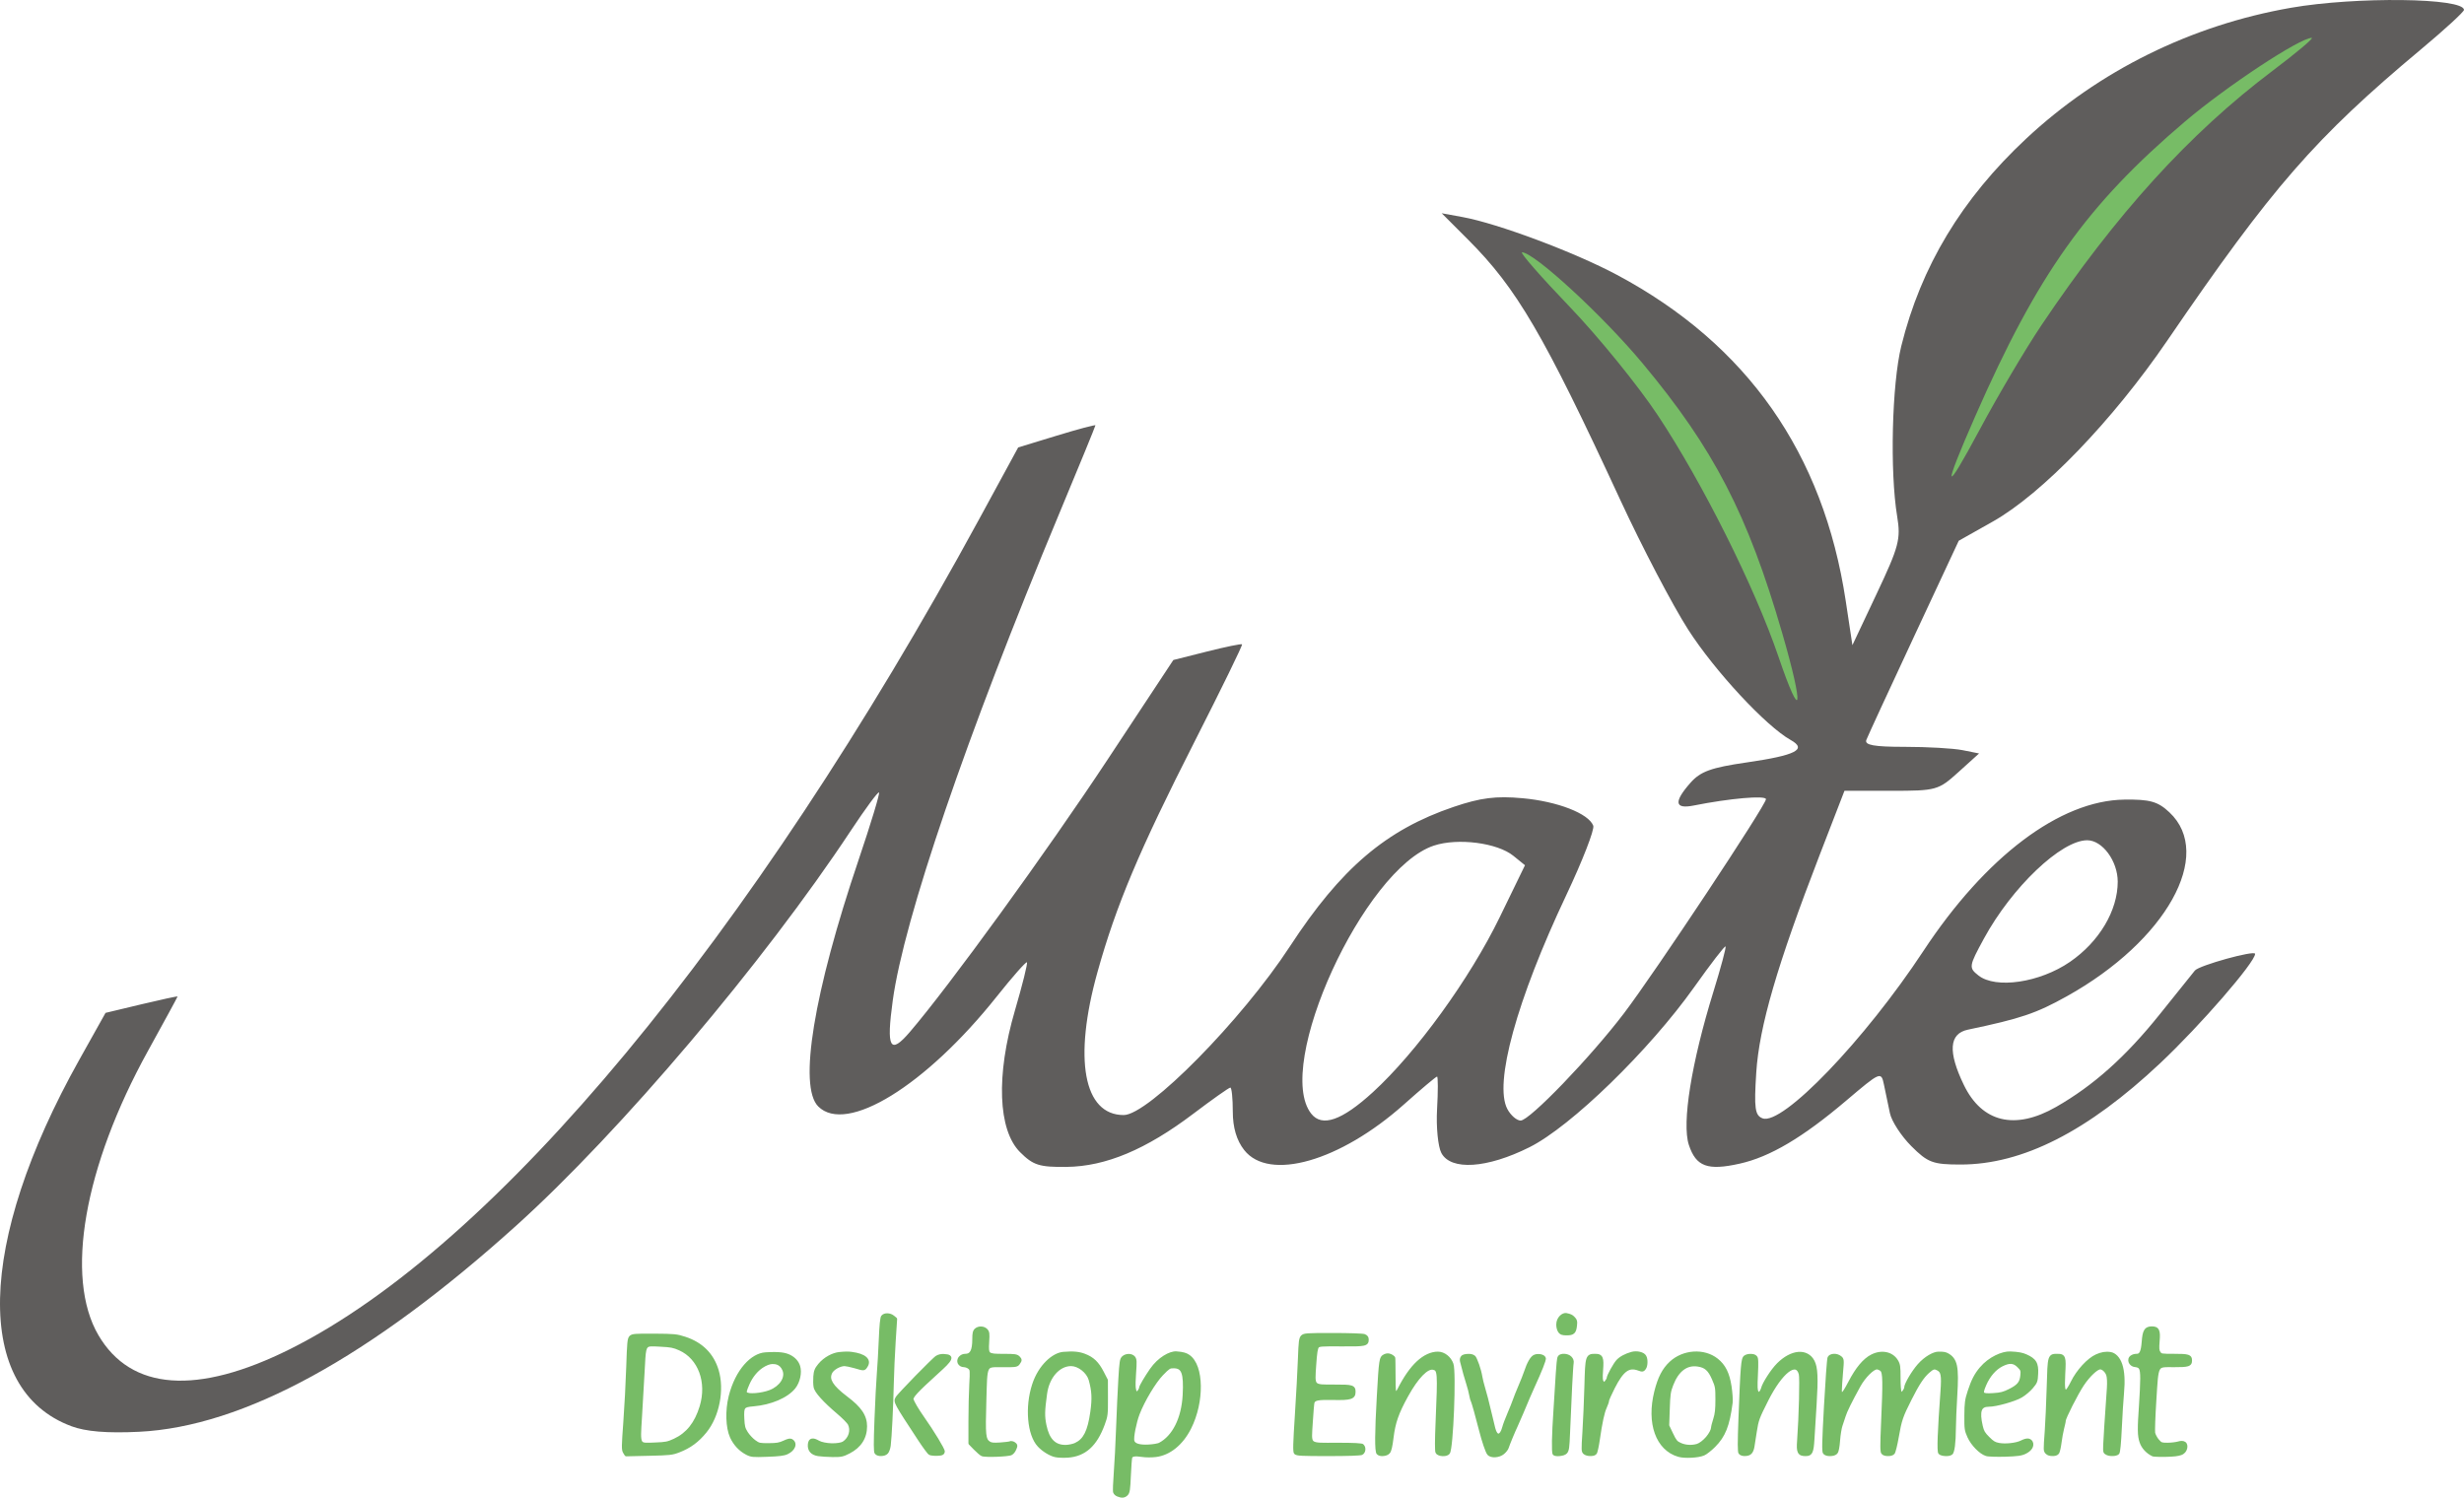 <?xml version="1.0" encoding="UTF-8" standalone="no"?>
<!-- Created with Inkscape (http://www.inkscape.org/) -->

<svg
   xmlns:dc="http://purl.org/dc/elements/1.1/"
   xmlns:cc="http://creativecommons.org/ns#"
   xmlns:rdf="http://www.w3.org/1999/02/22-rdf-syntax-ns#"
   xmlns:svg="http://www.w3.org/2000/svg"
   xmlns="http://www.w3.org/2000/svg"
   xmlns:sodipodi="http://sodipodi.sourceforge.net/DTD/sodipodi-0.dtd"
   xmlns:inkscape="http://www.inkscape.org/namespaces/inkscape"
   width="158.152mm"
   height="96.134mm"
   viewBox="0 0 560.38 340.633"
   id="svg2"
   version="1.1"
   inkscape:version="0.91 r13725"
   sodipodi:docname="MATE.svg">
  <defs
     id="defs4" />
  <sodipodi:namedview
     id="base"
     pagecolor="#ffffff"
     bordercolor="#666666"
     borderopacity="1.0"
     inkscape:pageopacity="0.0"
     inkscape:pageshadow="2"
     inkscape:zoom="1"
     inkscape:cx="292.68971"
     inkscape:cy="33.895874"
     inkscape:document-units="px"
     inkscape:current-layer="layer1"
     showgrid="false"
     inkscape:window-width="1920"
     inkscape:window-height="1017"
     inkscape:window-x="-8"
     inkscape:window-y="-8"
     inkscape:window-maximized="1"
     fit-margin-top="0"
     fit-margin-left="0"
     fit-margin-right="0"
     fit-margin-bottom="0" />
  <g
     inkscape:label="Layer 1"
     inkscape:groupmode="layer"
     id="layer1"
     transform="translate(-79.358,-40.398)">
    <path
       id="path8091"
       style="fill:#5f5d5c"
       d="m 550.123,259.175 c 6.647,-4.573 10.864,-11.653 10.864,-18.24 0,-4.695 -3.481,-9.425 -6.937,-9.425 -5.921,0 -17.135,10.677 -23.499,22.373 -3.429,6.301 -3.475,6.614 -1.25,8.374 3.941,3.118 13.967,1.634 20.822,-3.083 z m -158.536,29.641 c 9.88,-9.03 22.051,-25.819 28.836,-39.778 l 5.759,-11.847 -2.651,-2.147 c -3.653,-2.958 -12.629,-4.112 -18.055,-2.321 -15.919,5.254 -36.459,50.124 -27.913,60.975 2.467,3.131 6.973,1.563 14.024,-4.882 z M 95.556,364.769 c -22.249,-8.312 -21.52,-41.601 1.825,-83.316 l 5.978,-10.683 8.189,-1.959 c 4.504,-1.078 8.189,-1.87 8.189,-1.761 0,0.109 -3.024,5.672 -6.72,12.361 -14.573,26.376 -18.961,51.54 -11.276,64.665 7.397,12.633 22.463,13.719 43.621,3.146 46.656,-23.317 104.729,-93.283 156.724,-188.822 l 8.836,-16.236 8.782,-2.682 c 4.83,-1.475 8.782,-2.528 8.782,-2.341 0,0.187 -3.721,9.263 -8.269,20.168 -21.033,50.434 -35.282,92.12 -37.822,110.651 -1.49,10.869 -0.642,12.433 3.882,7.164 8.849,-10.306 31.202,-41.098 44.952,-61.925 l 14.979,-22.687 7.667,-1.931 c 4.217,-1.062 7.8,-1.798 7.964,-1.634 0.163,0.163 -4.696,10.116 -10.799,22.118 -12.6,24.777 -17.831,37.197 -22.088,52.437 -5.517,19.75 -3.173,32.509 5.972,32.509 5.57,0 26.841,-21.585 37.785,-38.344 11.622,-17.797 21.873,-26.535 37.241,-31.745 6.152,-2.086 9.64,-2.524 15.688,-1.972 7.95,0.726 15.007,3.468 16.072,6.245 0.328,0.854 -2.45,7.997 -6.172,15.872 -11.241,23.781 -16.466,42.783 -13.36,48.585 0.768,1.435 2.128,2.609 3.022,2.609 2.028,0 15.87,-14.37 23.48,-24.375 7.009,-9.215 32.306,-47.36 32.306,-48.715 0,-0.918 -8.266,-0.195 -16.425,1.437 -4.351,0.87 -4.598,-0.796 -0.762,-5.153 2.282,-2.592 4.699,-3.469 12.812,-4.646 11.179,-1.622 13.816,-2.968 10,-5.102 -5.619,-3.142 -17.278,-15.699 -23.317,-25.114 -3.538,-5.516 -10.486,-18.788 -15.439,-29.493 -17.423,-37.658 -23.541,-48.12 -34.622,-59.208 l -5.99,-5.993 4.684,0.854 c 8.066,1.47 25.545,8.012 35.214,13.18 29.567,15.802 46.913,40.543 51.991,74.153 l 1.518,10.05 5.56,-11.788 c 5.024,-10.65 5.469,-12.339 4.617,-17.5 -1.683,-10.192 -1.199,-30.12 0.94,-38.757 4.484,-18.101 13.742,-33.469 28.414,-47.172 16.52,-15.428 37.486,-25.791 60.188,-29.75 14.777,-2.577 39.365,-2.277 39.365,0.48 0,0.439 -4.359,4.441 -9.686,8.893 -24.219,20.239 -33.891,31.339 -57.792,66.324 -12.428,18.192 -28.477,34.842 -39.659,41.145 l -7.762,4.375 -10.207,21.867 c -5.614,12.027 -10.478,22.574 -10.81,23.438 -0.451,1.174 1.757,1.57 8.75,1.57 5.144,0 11.048,0.339 13.12,0.753 l 3.768,0.753 -4.7,4.247 c -4.567,4.126 -5.002,4.247 -15.307,4.247 l -10.607,0 -5.677,14.688 c -9.593,24.82 -13.711,38.955 -14.38,49.353 -0.525,8.171 -0.305,9.787 1.427,10.452 4.482,1.72 23.222,-17.778 36.578,-38.057 14.14,-21.47 31.055,-34.223 45.669,-34.432 5.858,-0.084 7.66,0.424 10.293,2.898 10.22,9.601 -0.739,29.242 -23.345,41.837 -6.989,3.894 -10.47,5.069 -22.487,7.589 -4.286,0.899 -4.586,5.011 -0.919,12.586 4.132,8.535 11.641,10.324 20.964,4.994 8.511,-4.866 15.854,-11.428 23.581,-21.074 3.947,-4.927 7.545,-9.409 7.996,-9.96 0.953,-1.166 13.691,-4.692 13.691,-3.79 0,1.915 -12.506,16.326 -21.572,24.858 -16.505,15.534 -31.32,23.059 -45.397,23.059 -6.305,0 -7.462,-0.431 -11.208,-4.176 -2.297,-2.297 -4.491,-5.672 -4.875,-7.5 -0.384,-1.828 -0.992,-4.734 -1.35,-6.458 -0.642,-3.091 -0.761,-3.041 -8.604,3.611 -9.901,8.399 -17.308,12.781 -24.215,14.326 -7.317,1.637 -9.929,0.672 -11.56,-4.269 -1.627,-4.929 0.574,-18.648 5.591,-34.86 1.694,-5.473 2.932,-10.098 2.753,-10.277 -0.18,-0.18 -3.39,3.988 -7.133,9.261 -10.211,14.385 -28.018,31.691 -37.468,36.413 -9.644,4.819 -17.86,5.358 -20.025,1.315 -0.77,-1.438 -1.211,-5.939 -0.981,-10.002 0.23,-4.063 0.227,-7.387 -0.007,-7.386 -0.234,10e-4 -3.609,2.841 -7.5,6.31 -14.547,12.969 -30.703,17.589 -36.36,10.399 -1.722,-2.189 -2.591,-5.123 -2.591,-8.75 5.7e-4,-3.001 -0.251,-5.456 -0.558,-5.456 -0.307,0 -4.104,2.683 -8.438,5.962 -10.738,8.127 -19.897,11.969 -28.785,12.076 -6.203,0.075 -7.615,-0.372 -10.601,-3.355 -5.026,-5.022 -5.483,-17.492 -1.178,-32.178 1.712,-5.841 2.945,-10.788 2.739,-10.994 -0.206,-0.206 -3.294,3.295 -6.863,7.78 -16.153,20.3 -34.191,31.404 -40.602,24.994 -4.534,-4.534 -1.043,-25.848 9.185,-56.083 2.776,-8.207 4.866,-15.104 4.643,-15.328 -0.223,-0.223 -3.105,3.679 -6.404,8.672 -19.803,29.967 -52.407,68.467 -76.036,89.787 -33.268,30.016 -62.124,45.797 -85.852,46.953 -7.306,0.356 -12.126,-0.043 -15.431,-1.278 z"
       inkscape:connector-curvature="0" />
    <path
       id="path8121"
       style="opacity:1;fill:#77bc66;fill-opacity:1"
       d="m 281.193,339.102 c -0.511,-0.016 -1.028,0.122 -1.357,0.519 -0.161,0.194 -0.188,0.368 -0.242,0.629 -0.054,0.261 -0.101,0.599 -0.145,1.029 -0.087,0.86 -0.162,2.092 -0.23,3.758 -0.108,2.627 -0.31,6.147 -0.447,7.799 -0.14,1.689 -0.379,6.316 -0.531,10.322 -0.109,2.847 -0.161,4.688 -0.156,5.865 0.002,0.589 0.017,1.01 0.051,1.32 0.033,0.311 0.046,0.509 0.225,0.725 0.353,0.425 0.914,0.518 1.455,0.498 0.541,-0.02 1.099,-0.167 1.467,-0.574 0.188,-0.208 0.3,-0.468 0.41,-0.777 0.11,-0.31 0.197,-0.659 0.24,-0.996 0.236,-1.85 0.585,-8.982 0.695,-14.004 0.056,-2.53 0.25,-6.899 0.432,-9.689 l 0.33,-5.09 c 0.009,-0.128 -0.045,-0.251 -0.145,-0.332 l -0.574,-0.465 c -0.429,-0.348 -0.965,-0.521 -1.477,-0.537 z m 152.1,2.557 c 0,0.613 0.147,1.289 0.461,1.736 0.183,0.261 0.428,0.48 0.744,0.59 0.317,0.11 0.674,0.133 1.17,0.133 0.748,0 1.315,-0.077 1.721,-0.463 0.405,-0.386 0.532,-0.95 0.621,-1.74 0.055,-0.486 0.073,-0.838 -0.027,-1.178 -0.1,-0.34 -0.313,-0.604 -0.604,-0.894 -0.388,-0.388 -0.845,-0.621 -1.77,-0.793 -0.925,-0.172 -2.316,0.938 -2.316,2.61 z m 134.467,0.592 c -0.299,0.128 -0.554,0.349 -0.734,0.641 -0.361,0.583 -0.489,1.401 -0.582,2.652 -0.088,1.187 -0.241,1.938 -0.443,2.32 -0.202,0.382 -0.367,0.457 -0.826,0.457 -0.449,0 -0.925,0.163 -1.287,0.428 -0.515,0.377 -0.613,1.044 -0.402,1.557 0.211,0.513 0.706,0.937 1.355,1.01 0.32,0.036 0.55,0.09 0.701,0.162 0.151,0.072 0.233,0.147 0.314,0.299 0.162,0.303 0.248,0.978 0.246,2.158 -0.002,1.155 -0.121,3.812 -0.266,5.863 -0.398,5.637 -0.383,7.16 0.133,8.685 0.448,1.325 1.503,2.47 2.848,3.117 0.197,0.094 0.3,0.082 0.5,0.102 0.2,0.02 0.452,0.035 0.744,0.045 0.584,0.02 1.328,0.023 2.1,0 1.545,-0.042 2.558,-0.135 3.287,-0.404 0.729,-0.269 1.158,-0.799 1.324,-1.461 0.153,-0.609 0.032,-1.203 -0.404,-1.514 -0.437,-0.311 -1.028,-0.302 -1.697,-0.102 -0.45,0.135 -1.583,0.275 -2.369,0.275 -0.698,0 -1.045,-0.024 -1.252,-0.103 -0.207,-0.079 -0.369,-0.232 -0.719,-0.631 -0.365,-0.415 -0.772,-1.21 -0.834,-1.541 -0.003,-0.018 -0.024,-0.351 -0.021,-0.787 0.003,-0.436 0.017,-1.019 0.041,-1.701 0.049,-1.365 0.139,-3.132 0.258,-4.971 0.135,-2.098 0.217,-3.635 0.328,-4.744 0.111,-1.11 0.263,-1.786 0.465,-2.139 0.202,-0.353 0.409,-0.46 0.924,-0.529 0.515,-0.07 1.294,-0.039 2.367,-0.039 1.595,0 2.501,-0.019 3.121,-0.211 0.31,-0.096 0.572,-0.264 0.723,-0.512 0.15,-0.248 0.178,-0.519 0.178,-0.795 0,-0.276 -0.027,-0.548 -0.178,-0.797 -0.151,-0.249 -0.415,-0.416 -0.727,-0.512 -0.624,-0.192 -1.54,-0.211 -3.154,-0.211 -1.49,0 -2.266,-0.01 -2.637,-0.076 -0.185,-0.033 -0.253,-0.069 -0.303,-0.107 -0.05,-0.039 -0.105,-0.11 -0.199,-0.254 -0.137,-0.209 -0.199,-0.363 -0.229,-0.715 -0.03,-0.352 -0.008,-0.888 0.062,-1.736 0.1,-1.196 0.114,-1.963 -0.158,-2.545 -0.136,-0.291 -0.372,-0.522 -0.654,-0.646 -0.282,-0.124 -0.594,-0.16 -0.954,-0.16 -0.36,1e-4 -0.69,0.042 -0.989,0.17 z m -266.691,0.344 c -0.234,0.211 -0.401,0.511 -0.482,0.885 -0.082,0.373 -0.105,0.833 -0.105,1.494 0,1.322 -0.154,2.205 -0.424,2.693 -0.27,0.488 -0.594,0.654 -1.248,0.654 -0.511,0 -1.004,0.253 -1.348,0.633 -0.427,0.472 -0.508,1.104 -0.266,1.59 0.242,0.486 0.781,0.814 1.428,0.814 0.285,0 0.805,0.215 0.975,0.385 0.215,0.215 0.248,0.218 0.285,0.666 0.037,0.448 0.003,1.285 -0.086,2.84 -0.105,1.837 -0.191,5.59 -0.191,8.373 l 0,5.045 c -2.3e-4,0.103 0.04,0.202 0.111,0.275 l 1.125,1.158 c 0.318,0.328 0.662,0.648 0.967,0.908 0.304,0.26 0.531,0.45 0.773,0.561 0.178,0.081 0.341,0.098 0.564,0.123 0.224,0.025 0.494,0.043 0.797,0.053 0.606,0.02 1.346,0.014 2.088,-0.012 0.742,-0.026 1.482,-0.074 2.086,-0.137 0.302,-0.032 0.571,-0.067 0.793,-0.107 0.222,-0.041 0.383,-0.07 0.555,-0.162 0.459,-0.246 0.804,-0.743 1.02,-1.264 0.151,-0.364 0.264,-0.604 0.225,-0.918 -0.02,-0.157 -0.097,-0.31 -0.189,-0.418 -0.093,-0.108 -0.196,-0.188 -0.311,-0.272 -0.183,-0.134 -0.389,-0.219 -0.598,-0.264 -0.209,-0.045 -0.42,-0.063 -0.646,0.033 0.024,-0.01 -0.082,0.025 -0.215,0.049 -0.133,0.024 -0.311,0.049 -0.516,0.074 -0.409,0.051 -0.928,0.101 -1.451,0.135 -0.75,0.049 -1.249,0.055 -1.592,0.018 -0.343,-0.037 -0.519,-0.106 -0.715,-0.234 -0.246,-0.161 -0.392,-0.295 -0.52,-0.543 -0.127,-0.248 -0.232,-0.633 -0.297,-1.262 -0.129,-1.256 -0.098,-3.449 0.018,-7.35 0.065,-2.2 0.092,-3.808 0.164,-4.967 0.072,-1.159 0.203,-1.864 0.396,-2.225 0.193,-0.361 0.396,-0.463 0.93,-0.531 0.534,-0.068 1.348,-0.031 2.469,-0.031 1.447,0 2.183,0 2.693,-0.092 0.255,-0.048 0.471,-0.132 0.639,-0.268 0.168,-0.135 0.269,-0.291 0.373,-0.449 0.197,-0.301 0.358,-0.511 0.35,-0.838 -0.004,-0.164 -0.068,-0.313 -0.145,-0.43 -0.076,-0.117 -0.166,-0.217 -0.273,-0.336 -0.234,-0.259 -0.576,-0.461 -1.096,-0.537 -0.52,-0.077 -1.265,-0.088 -2.562,-0.088 -0.945,0 -1.654,-0.01 -2.158,-0.057 -0.505,-0.052 -0.781,-0.153 -0.918,-0.27 -0.137,-0.117 -0.214,-0.285 -0.25,-0.674 -0.036,-0.389 -0.011,-0.958 0.037,-1.723 0.059,-0.948 0.083,-1.51 0.027,-1.941 -0.056,-0.431 -0.242,-0.749 -0.48,-0.988 -0.375,-0.374 -0.885,-0.557 -1.391,-0.57 -0.506,-0.013 -1.022,0.141 -1.414,0.496 z m 75.857,1.057 c -0.482,0.032 -0.802,0.075 -1.059,0.154 -0.257,0.079 -0.454,0.213 -0.588,0.348 -0.267,0.267 -0.427,0.664 -0.52,1.41 -0.092,0.746 -0.149,1.913 -0.221,3.912 -0.09,2.517 -0.4,8.265 -0.691,12.758 -0.213,3.279 -0.33,5.341 -0.363,6.635 -0.017,0.647 -0.013,1.101 0.014,1.432 0.026,0.33 0.038,0.542 0.221,0.762 0.151,0.182 0.368,0.268 0.645,0.326 0.277,0.058 0.644,0.096 1.188,0.123 1.087,0.055 2.874,0.068 5.883,0.068 2.212,0 4.036,-0.024 5.35,-0.068 0.657,-0.022 1.185,-0.051 1.576,-0.084 0.196,-0.016 0.357,-0.032 0.488,-0.053 0.131,-0.02 0.21,-0.022 0.355,-0.1 0.418,-0.224 0.626,-0.657 0.672,-1.086 0.046,-0.429 -0.062,-0.896 -0.396,-1.23 -0.22,-0.22 -0.389,-0.206 -0.656,-0.248 -0.268,-0.042 -0.623,-0.071 -1.09,-0.096 -0.934,-0.049 -2.317,-0.07 -4.268,-0.07 -1.704,0 -2.947,0.029 -3.822,-0.014 -0.875,-0.043 -1.349,-0.173 -1.562,-0.357 -0.214,-0.184 -0.315,-0.502 -0.324,-1.205 -0.009,-0.703 0.084,-1.723 0.168,-3.123 0.066,-1.095 0.143,-2.141 0.211,-2.939 0.034,-0.399 0.066,-0.737 0.094,-0.986 0.028,-0.249 0.072,-0.459 0.057,-0.41 0.053,-0.167 0.11,-0.254 0.215,-0.338 0.105,-0.084 0.282,-0.167 0.59,-0.231 0.615,-0.127 1.707,-0.158 3.49,-0.123 1.961,0.038 3.135,0.015 3.92,-0.225 0.393,-0.12 0.707,-0.317 0.9,-0.608 0.193,-0.291 0.246,-0.63 0.246,-0.986 0,-0.317 -0.009,-0.608 -0.154,-0.891 -0.146,-0.282 -0.435,-0.482 -0.787,-0.586 -0.704,-0.208 -1.787,-0.211 -3.828,-0.211 -1.281,0 -2.227,0.012 -2.887,-0.045 -0.66,-0.057 -0.992,-0.182 -1.16,-0.361 -0.169,-0.179 -0.269,-0.513 -0.281,-1.172 -0.012,-0.658 0.062,-1.595 0.148,-2.867 0.095,-1.401 0.185,-2.36 0.283,-2.99 0.098,-0.631 0.233,-0.922 0.271,-0.965 0.061,-0.068 0.083,-0.09 0.199,-0.131 0.117,-0.041 0.333,-0.082 0.691,-0.109 0.718,-0.054 1.998,-0.057 4.291,-0.041 2.715,0.019 4.156,0.019 5.021,-0.156 0.433,-0.088 0.764,-0.235 0.967,-0.514 0.203,-0.279 0.221,-0.594 0.221,-0.9 0,-0.27 -0.072,-0.538 -0.234,-0.752 -0.162,-0.214 -0.394,-0.36 -0.66,-0.461 -0.127,-0.048 -0.213,-0.053 -0.352,-0.07 -0.138,-0.017 -0.31,-0.034 -0.516,-0.049 -0.411,-0.03 -0.955,-0.056 -1.6,-0.078 -1.29,-0.044 -2.982,-0.07 -5.374,-0.07 -2.392,-10e-5 -4.018,0.01 -4.982,0.072 z m -152.953,0.131 c -0.388,0.029 -0.664,0.072 -0.893,0.146 -0.229,0.075 -0.411,0.197 -0.541,0.326 -0.143,0.142 -0.261,0.346 -0.338,0.609 -0.077,0.263 -0.13,0.599 -0.176,1.088 -0.092,0.979 -0.156,2.579 -0.246,5.359 -0.112,3.486 -0.41,9.133 -0.662,12.529 -0.203,2.73 -0.308,4.295 -0.322,5.266 -0.014,0.97 0.074,1.412 0.285,1.75 l 0.365,0.586 c 0.073,0.119 0.204,0.19 0.344,0.188 l 5.158,-0.119 c 2.393,-0.054 3.716,-0.095 4.658,-0.199 0.942,-0.105 1.507,-0.284 2.281,-0.584 2.53,-0.981 4.376,-2.344 6.158,-4.547 2.93,-3.623 4.102,-9.664 2.754,-14.168 -1.122,-3.748 -3.688,-6.307 -7.584,-7.578 -0.937,-0.306 -1.568,-0.48 -2.521,-0.574 -0.953,-0.094 -2.224,-0.113 -4.464,-0.127 -2.241,-0.014 -3.481,-0.01 -4.257,0.049 z m 3.42,2.846 c 0.482,-0.034 1.208,0.024 2.201,0.074 2.317,0.116 2.895,0.228 4.24,0.832 4.303,1.931 6.297,7.255 4.65,12.695 -1.126,3.721 -3.013,6.083 -5.857,7.4 -1.481,0.686 -1.872,0.761 -4.291,0.856 -0.996,0.039 -1.726,0.083 -2.203,0.037 -0.477,-0.046 -0.633,-0.125 -0.766,-0.365 -0.133,-0.241 -0.216,-0.762 -0.205,-1.637 0.011,-0.874 0.096,-2.092 0.197,-3.742 0.175,-2.849 0.448,-7.574 0.607,-10.506 0.133,-2.453 0.19,-3.939 0.383,-4.731 0.096,-0.396 0.213,-0.592 0.348,-0.705 0.135,-0.113 0.334,-0.183 0.695,-0.209 z m 222.979,1.256 c -1.386,0.381 -2.693,1.068 -3.395,1.857 -0.391,0.44 -0.903,1.269 -1.352,2.082 -0.225,0.406 -0.427,0.803 -0.578,1.137 -0.075,0.167 -0.137,0.318 -0.184,0.451 -0.046,0.134 -0.086,0.233 -0.086,0.393 1e-5,-0.057 -0.023,0.091 -0.1,0.234 -0.076,0.143 -0.19,0.313 -0.307,0.451 -0.087,0.103 -0.135,0.155 -0.188,0.213 -0.033,-0.04 -0.049,-0.054 -0.096,-0.113 -0.12,-0.152 -0.173,-0.265 -0.203,-0.629 -0.03,-0.364 -0.009,-0.947 0.059,-1.883 0.104,-1.436 0.138,-2.288 -0.123,-2.916 -0.13,-0.314 -0.373,-0.562 -0.668,-0.688 -0.295,-0.125 -0.616,-0.152 -0.986,-0.152 -0.467,0 -0.86,-0.01 -1.236,0.158 -0.377,0.165 -0.651,0.529 -0.801,1.027 -0.3,0.998 -0.337,2.7 -0.432,6.086 -0.092,3.278 -0.293,7.978 -0.449,10.426 -0.135,2.119 -0.204,3.234 -0.18,3.91 0.012,0.338 0.045,0.577 0.135,0.787 0.09,0.21 0.251,0.357 0.379,0.451 0.413,0.302 0.96,0.4 1.484,0.4 0.525,4e-4 1.041,-0.058 1.379,-0.465 0.147,-0.177 0.154,-0.285 0.211,-0.473 0.057,-0.187 0.117,-0.421 0.178,-0.693 0.121,-0.545 0.247,-1.239 0.352,-1.963 0.594,-4.109 1.062,-6.234 1.574,-7.359 0.146,-0.321 0.277,-0.654 0.375,-0.94 0.098,-0.285 0.17,-0.474 0.174,-0.717 l 0,0 c -7.4e-4,0.066 -0.004,0.027 0.01,-0.018 0.013,-0.045 0.037,-0.113 0.068,-0.195 0.063,-0.165 0.157,-0.389 0.273,-0.652 0.234,-0.527 0.56,-1.21 0.916,-1.914 1.016,-2.006 1.878,-3.229 2.693,-3.816 0.816,-0.587 1.577,-0.624 2.699,-0.219 0.389,0.141 0.648,0.242 0.961,0.197 0.157,-0.022 0.309,-0.1 0.42,-0.193 0.111,-0.094 0.192,-0.198 0.277,-0.315 0.293,-0.4 0.394,-0.937 0.414,-1.492 0.021,-0.555 -0.049,-1.119 -0.287,-1.564 -0.269,-0.503 -0.816,-0.771 -1.426,-0.916 -0.305,-0.072 -0.631,-0.11 -0.963,-0.107 -0.332,0 -0.67,0.043 -0.994,0.133 z m -136.268,7.356 c -0.847,2.595 -1.131,5.464 -0.908,8.02 0.223,2.555 0.936,4.805 2.195,6.16 1.017,1.094 2.69,2.138 3.939,2.402 0.676,0.143 1.919,0.18 2.916,0.111 1.959,-0.135 3.629,-0.801 5.008,-2.045 1.379,-1.244 2.464,-3.046 3.34,-5.434 0.351,-0.958 0.55,-1.548 0.648,-2.369 0.098,-0.821 0.102,-1.851 0.096,-3.76 l -0.012,-3.994 c -7.9e-4,-0.062 -0.016,-0.123 -0.045,-0.178 l -0.9,-1.746 c -1.152,-2.236 -2.304,-3.347 -4.277,-4.094 -1.25,-0.473 -2.512,-0.646 -4.945,-0.44 -2.433,0.205 -5.627,2.991 -7.055,7.366 z m 144.979,-5.117 c -1.676,1.568 -2.695,3.558 -3.488,6.736 -0.907,3.631 -0.831,6.961 0.113,9.592 0.944,2.631 2.785,4.564 5.334,5.291 0.768,0.219 1.876,0.268 2.984,0.211 1.109,-0.057 2.189,-0.218 2.906,-0.518 0.326,-0.136 0.708,-0.403 1.148,-0.748 0.441,-0.345 0.918,-0.761 1.336,-1.18 2.35,-2.35 3.311,-4.787 3.988,-10.004 0.049,-0.377 0.036,-0.948 -0.01,-1.635 -0.046,-0.687 -0.13,-1.472 -0.24,-2.199 -0.453,-2.98 -1.375,-4.854 -3.129,-6.248 -1.538,-1.222 -3.526,-1.744 -5.498,-1.615 -1.972,0.129 -3.939,0.907 -5.445,2.316 z m 56.436,0.545 c -0.702,0.797 -1.455,1.885 -2.043,2.883 -0.294,0.499 -0.547,0.975 -0.73,1.385 -0.183,0.41 -0.311,0.725 -0.312,1.055 4e-5,-0.013 -0.028,0.141 -0.102,0.293 -0.074,0.152 -0.182,0.323 -0.291,0.457 -0.142,0.173 -0.184,0.19 -0.225,0.223 -0.122,-0.347 -0.217,-1.385 -0.217,-3.078 0,-1.368 -0.013,-2.161 -0.098,-2.752 -0.085,-0.591 -0.264,-0.985 -0.529,-1.412 -1.2,-1.929 -3.729,-2.412 -6.033,-1.244 -1.854,0.939 -3.543,2.992 -5.199,6.176 -0.395,0.759 -0.731,1.358 -1.006,1.795 -0.202,0.321 -0.327,0.453 -0.449,0.59 -0.02,-0.121 -0.04,-0.15 -0.039,-0.375 0.001,-0.543 0.12,-2.397 0.264,-4.037 0.128,-1.464 0.196,-2.208 0.154,-2.721 -0.021,-0.256 -0.079,-0.474 -0.191,-0.652 -0.112,-0.178 -0.252,-0.292 -0.389,-0.402 -0.493,-0.399 -1.122,-0.562 -1.697,-0.533 -0.575,0.029 -1.163,0.262 -1.385,0.816 -0.035,0.087 -0.038,0.126 -0.049,0.189 -0.011,0.064 -0.022,0.14 -0.033,0.231 -0.023,0.181 -0.048,0.422 -0.076,0.719 -0.056,0.594 -0.122,1.412 -0.193,2.397 -0.143,1.969 -0.31,4.604 -0.465,7.434 -0.232,4.232 -0.359,6.819 -0.395,8.4 -0.018,0.791 -0.013,1.329 0.016,1.709 0.028,0.38 0.04,0.606 0.23,0.836 0.376,0.454 0.985,0.54 1.578,0.529 0.593,-0.011 1.202,-0.128 1.586,-0.568 0.235,-0.27 0.319,-0.61 0.416,-1.102 0.097,-0.491 0.173,-1.127 0.229,-1.904 0.091,-1.258 0.36,-2.813 0.525,-3.262 0.214,-0.581 0.535,-1.55 0.723,-2.18 0.3,-1.006 1.384,-3.232 3.359,-6.814 0.554,-1.006 1.327,-2.006 2.061,-2.74 0.367,-0.367 0.724,-0.668 1.029,-0.867 0.305,-0.199 0.565,-0.281 0.658,-0.281 0.18,0 0.677,0.207 0.855,0.385 0.077,0.077 0.17,0.231 0.244,0.613 0.075,0.383 0.125,0.974 0.141,1.85 0.032,1.751 -0.067,4.64 -0.279,9.412 -0.111,2.497 -0.165,4.095 -0.16,5.119 0.002,0.512 0.017,0.879 0.053,1.158 0.035,0.279 0.071,0.48 0.229,0.67 0.347,0.418 0.889,0.497 1.424,0.504 0.535,0.01 1.082,-0.067 1.461,-0.445 0.1,-0.1 0.122,-0.17 0.16,-0.256 0.038,-0.085 0.075,-0.182 0.113,-0.295 0.075,-0.226 0.155,-0.514 0.24,-0.854 0.17,-0.679 0.354,-1.559 0.514,-2.484 0.648,-3.758 0.942,-4.62 2.898,-8.479 1.765,-3.48 2.758,-4.983 3.977,-6.084 0.519,-0.469 0.862,-0.699 1.086,-0.764 0.224,-0.065 0.384,-0.031 0.74,0.16 0.473,0.253 0.667,0.464 0.797,1.123 0.13,0.659 0.118,1.759 -0.012,3.535 -0.341,4.674 -0.55,8.09 -0.635,10.395 -0.042,1.152 -0.054,2.026 -0.033,2.648 0.01,0.311 0.028,0.558 0.057,0.756 0.029,0.198 0.026,0.335 0.186,0.527 0.175,0.211 0.398,0.304 0.643,0.379 0.244,0.075 0.516,0.116 0.795,0.133 0.558,0.034 1.129,0 1.566,-0.279 0.279,-0.176 0.367,-0.436 0.467,-0.758 0.1,-0.322 0.177,-0.729 0.242,-1.23 0.129,-1.004 0.203,-2.38 0.217,-4.096 0.011,-1.42 0.149,-4.722 0.307,-7.301 0.205,-3.358 0.23,-5.456 -0.074,-6.914 -0.304,-1.458 -1.018,-2.283 -2.096,-2.838 -0.481,-0.248 -1.026,-0.352 -2.167,-0.324 -1.141,0.028 -3.097,1.095 -4.636,2.843 z m 14.115,0.731 c -1.241,1.478 -1.943,2.844 -2.75,5.311 -0.657,2.009 -0.757,2.724 -0.777,5.617 -0.011,1.528 -0.008,2.375 0.088,3.059 0.096,0.684 0.294,1.181 0.627,1.924 0.415,0.925 1.095,1.855 1.85,2.625 0.755,0.769 1.573,1.381 2.352,1.625 0.178,0.056 0.379,0.078 0.658,0.103 0.28,0.025 0.623,0.044 1.012,0.057 0.777,0.026 1.733,0.026 2.695,0 2.838,-0.089 3.745,-0.211 4.68,-0.664 0.661,-0.32 1.168,-0.737 1.465,-1.225 0.297,-0.488 0.363,-1.083 0.094,-1.586 -0.216,-0.404 -0.646,-0.666 -1.115,-0.67 -0.469,0 -0.976,0.173 -1.596,0.484 -1.034,0.52 -3.44,0.801 -4.893,0.529 -0.926,-0.173 -1.277,-0.387 -2.252,-1.361 -0.998,-0.998 -1.205,-1.347 -1.48,-2.519 -0.398,-1.694 -0.443,-2.854 -0.215,-3.49 0.114,-0.318 0.275,-0.51 0.518,-0.648 0.242,-0.139 0.587,-0.219 1.055,-0.219 0.929,0 2.389,-0.303 3.852,-0.715 1.463,-0.411 2.89,-0.922 3.717,-1.412 0.802,-0.476 1.861,-1.375 2.467,-2.092 0.484,-0.572 0.779,-0.942 0.953,-1.418 0.174,-0.476 0.21,-0.99 0.254,-1.859 0.06,-1.187 -0.031,-2.059 -0.459,-2.769 -0.428,-0.71 -1.151,-1.186 -2.209,-1.654 -0.852,-0.377 -1.776,-0.577 -3.665,-0.654 -1.888,-0.077 -4.919,1.238 -6.923,3.626 z m -188.721,0.324 c -0.621,0.895 -1.227,1.849 -1.684,2.625 -0.228,0.388 -0.42,0.731 -0.557,1.006 -0.069,0.138 -0.124,0.259 -0.166,0.365 -0.042,0.107 -0.08,0.176 -0.08,0.338 0,0.034 -0.138,0.39 -0.326,0.619 -0.07,0.086 -0.134,0.136 -0.191,0.184 -0.102,-0.119 -0.197,-0.317 -0.248,-0.818 -0.066,-0.648 -0.042,-1.674 0.066,-3.197 0.1,-1.409 0.148,-2.223 0.121,-2.777 -0.027,-0.554 -0.175,-0.913 -0.4,-1.162 -0.352,-0.389 -0.867,-0.561 -1.379,-0.565 -0.512,0 -1.04,0.162 -1.453,0.516 -0.142,0.121 -0.286,0.287 -0.385,0.504 -0.099,0.217 -0.164,0.476 -0.221,0.834 -0.114,0.717 -0.191,1.85 -0.312,3.867 -0.149,2.479 -0.378,7.423 -0.506,10.996 -0.128,3.565 -0.368,8.238 -0.535,10.361 -0.085,1.075 -0.144,2.099 -0.17,2.889 -0.013,0.395 -0.018,0.731 -0.014,0.99 0.002,0.129 0.006,0.239 0.014,0.332 0.008,0.093 0.006,0.152 0.053,0.273 0.165,0.43 0.529,0.706 0.949,0.875 0.472,0.19 0.883,0.288 1.281,0.246 0.398,-0.042 0.752,-0.239 1.045,-0.531 0.26,-0.26 0.421,-0.64 0.516,-1.283 0.095,-0.643 0.152,-1.603 0.221,-3.193 0.045,-1.029 0.101,-2.011 0.158,-2.76 0.029,-0.374 0.058,-0.69 0.084,-0.922 0.013,-0.116 0.026,-0.211 0.037,-0.277 0.011,-0.067 0.028,-0.121 0.012,-0.08 0.057,-0.148 0.141,-0.23 0.492,-0.291 0.351,-0.061 0.927,-0.04 1.719,0.084 0.842,0.132 2.213,0.138 3.178,0.021 3.24,-0.39 6.157,-2.781 8.008,-6.457 1.535,-3.049 2.265,-6.617 2.219,-9.73 -0.046,-3.113 -0.839,-5.809 -2.586,-7.037 -0.646,-0.454 -1.393,-0.699 -2.955,-0.809 -1.562,-0.11 -4.208,1.374 -6.004,3.965 z m 60.68,-1.707 c -1.553,1.44 -3.025,3.567 -4.451,6.389 -0.078,0.153 -0.183,0.29 -0.277,0.391 -0.015,-0.073 -0.026,-0.085 -0.039,-0.213 -0.053,-0.522 -0.073,-1.492 -0.078,-3.123 -0.004,-1.065 -0.012,-2.063 -0.023,-2.816 -0.006,-0.377 -0.013,-0.692 -0.019,-0.924 -0.003,-0.116 -0.006,-0.211 -0.01,-0.285 -0.004,-0.074 -4.1e-4,-0.102 -0.016,-0.186 -0.054,-0.297 -0.207,-0.386 -0.363,-0.514 -0.157,-0.128 -0.346,-0.245 -0.555,-0.34 -0.556,-0.253 -1.076,-0.243 -1.645,0.029 -0.237,0.114 -0.507,0.28 -0.689,0.582 -0.183,0.302 -0.288,0.695 -0.383,1.312 -0.19,1.236 -0.32,3.42 -0.559,7.615 -0.237,4.163 -0.363,7.294 -0.377,9.447 -0.007,1.077 0.014,1.908 0.065,2.512 0.025,0.302 0.059,0.546 0.104,0.746 0.045,0.2 0.071,0.358 0.24,0.527 0.379,0.379 0.928,0.443 1.457,0.4 0.529,-0.043 1.068,-0.208 1.426,-0.604 0.249,-0.275 0.376,-0.651 0.51,-1.215 0.134,-0.564 0.253,-1.315 0.375,-2.309 0.42,-3.429 1.152,-5.529 3.283,-9.398 1.176,-2.136 2.331,-3.774 3.346,-4.811 0.507,-0.518 0.98,-0.886 1.385,-1.092 0.405,-0.206 0.725,-0.249 0.979,-0.185 0.308,0.077 0.419,0.119 0.531,0.285 0.112,0.166 0.232,0.551 0.287,1.31 0.111,1.519 0.003,4.462 -0.236,10.078 -0.098,2.291 -0.147,3.972 -0.15,5.131 -0.002,0.58 0.008,1.029 0.031,1.365 0.023,0.336 0.02,0.523 0.146,0.76 0.147,0.274 0.398,0.429 0.662,0.533 0.264,0.104 0.559,0.158 0.857,0.172 0.597,0.028 1.231,-0.054 1.621,-0.523 0.14,-0.169 0.168,-0.311 0.221,-0.51 0.052,-0.199 0.1,-0.443 0.146,-0.734 0.093,-0.583 0.18,-1.349 0.262,-2.248 0.163,-1.798 0.3,-4.12 0.393,-6.471 0.093,-2.351 0.141,-4.73 0.125,-6.643 -0.008,-0.957 -0.031,-1.797 -0.074,-2.463 -0.043,-0.666 -0.089,-1.13 -0.207,-1.463 -0.532,-1.503 -1.957,-2.709 -3.525,-2.709 -1.569,0 -3.221,0.752 -4.773,2.191 z m -136.143,0.613 c -0.8,0.976 -1.027,1.548 -1.119,2.816 -0.061,0.84 -0.043,1.877 0.064,2.449 0.132,0.705 0.688,1.487 1.588,2.492 0.9,1.005 2.158,2.198 3.736,3.537 0.596,0.506 1.183,1.046 1.639,1.504 0.456,0.458 0.801,0.89 0.836,0.957 0.672,1.3 0.178,3.023 -1.158,3.898 -0.341,0.224 -1.44,0.417 -2.549,0.383 -1.109,-0.034 -2.272,-0.265 -2.818,-0.572 -0.698,-0.393 -1.233,-0.616 -1.758,-0.479 -0.262,0.069 -0.488,0.262 -0.615,0.496 -0.128,0.234 -0.185,0.503 -0.211,0.816 -0.059,0.698 0.11,1.327 0.52,1.791 0.409,0.464 1.024,0.743 1.781,0.865 0.665,0.108 2.108,0.197 3.307,0.215 1.974,0.029 2.457,-0.077 3.898,-0.82 2.591,-1.336 3.96,-3.446 3.963,-6.16 0.002,-1.22 -0.329,-2.34 -1.059,-3.428 -0.73,-1.088 -1.847,-2.149 -3.43,-3.34 -1.699,-1.279 -2.767,-2.315 -3.281,-3.172 -0.515,-0.857 -0.528,-1.482 -0.145,-2.225 0.158,-0.305 0.616,-0.724 1.16,-1.029 0.544,-0.305 1.177,-0.506 1.621,-0.51 0.083,-7e-4 0.45,0.047 0.869,0.135 0.419,0.087 0.921,0.209 1.391,0.344 1.079,0.308 1.558,0.488 2.018,0.463 0.23,-0.013 0.464,-0.131 0.604,-0.279 0.14,-0.148 0.223,-0.299 0.344,-0.482 0.257,-0.393 0.383,-0.813 0.33,-1.221 -0.053,-0.407 -0.285,-0.77 -0.621,-1.059 -0.673,-0.576 -1.769,-0.934 -3.264,-1.135 -0.744,-0.1 -1.485,-0.11 -2.925,0.039 -1.441,0.149 -3.421,1.129 -4.715,2.708 z m 290.598,-2.188 c -1.975,0.873 -4.469,3.636 -5.711,6.184 -0.242,0.497 -0.504,0.964 -0.723,1.309 -0.109,0.172 -0.209,0.314 -0.283,0.406 -0.074,0.092 -0.178,0.131 -0.047,0.08 -0.145,0.056 -0.14,0.03 -0.121,0.043 0.019,0.013 -0.053,-0.049 -0.102,-0.297 -0.096,-0.496 -0.098,-1.558 -0.006,-3.291 0.102,-1.924 0.16,-2.949 -0.072,-3.652 -0.116,-0.352 -0.365,-0.635 -0.674,-0.762 -0.308,-0.127 -0.632,-0.137 -1.014,-0.137 -0.465,0 -0.849,-0.023 -1.229,0.129 -0.379,0.151 -0.657,0.516 -0.803,1.02 -0.291,1.007 -0.32,2.77 -0.426,6.385 -0.104,3.545 -0.304,8.049 -0.443,9.98 -0.163,2.259 -0.249,3.368 -0.23,4.025 0.009,0.329 0.045,0.562 0.139,0.766 0.094,0.204 0.228,0.332 0.342,0.445 0.382,0.382 0.94,0.488 1.482,0.494 0.542,0.01 1.094,-0.071 1.445,-0.494 0.117,-0.141 0.152,-0.257 0.207,-0.416 0.055,-0.159 0.107,-0.349 0.158,-0.565 0.102,-0.43 0.197,-0.959 0.264,-1.498 0.128,-1.03 0.399,-2.524 0.59,-3.256 0.102,-0.39 0.194,-0.78 0.262,-1.1 0.068,-0.32 0.117,-0.512 0.117,-0.723 0,0.061 0.024,-0.117 0.098,-0.32 0.074,-0.203 0.187,-0.474 0.326,-0.789 0.279,-0.63 0.67,-1.44 1.104,-2.295 0.866,-1.709 1.911,-3.605 2.578,-4.607 0.673,-1.012 1.467,-1.95 2.178,-2.621 0.355,-0.336 0.69,-0.605 0.969,-0.781 0.279,-0.177 0.509,-0.244 0.572,-0.244 0.429,0 1.134,0.569 1.398,1.369 0.148,0.447 0.22,1.543 0.127,2.906 -0.522,7.621 -0.777,11.197 -0.838,12.938 -0.03,0.87 -0.028,1.268 0.059,1.578 0.043,0.155 0.139,0.304 0.238,0.389 0.1,0.085 0.156,0.107 0.186,0.129 0.438,0.321 1.037,0.406 1.619,0.402 0.291,0 0.575,-0.033 0.832,-0.102 0.257,-0.069 0.496,-0.163 0.678,-0.383 0.107,-0.129 0.117,-0.21 0.146,-0.315 0.029,-0.105 0.053,-0.226 0.078,-0.371 0.05,-0.29 0.097,-0.675 0.143,-1.154 0.092,-0.958 0.179,-2.287 0.254,-3.92 0.13,-2.839 0.357,-6.475 0.504,-8.053 0.26,-2.789 0.134,-4.983 -0.395,-6.576 -0.529,-1.593 -1.527,-2.611 -2.662,-2.787 -1.135,-0.176 -2.167,0.023 -3.315,0.531 z m -310.969,9.539 c -0.797,3.167 -0.697,7.152 0.318,9.375 0.78,1.708 2.079,3.102 3.658,3.912 0.519,0.267 0.934,0.434 1.596,0.496 0.662,0.062 1.57,0.038 3.23,-0.022 2.636,-0.095 3.822,-0.223 4.607,-0.596 0.829,-0.394 1.418,-0.959 1.67,-1.592 0.126,-0.317 0.163,-0.659 0.07,-0.98 -0.093,-0.322 -0.317,-0.607 -0.631,-0.805 -0.243,-0.153 -0.564,-0.196 -0.887,-0.133 -0.323,0.063 -0.682,0.206 -1.172,0.435 -0.983,0.46 -1.536,0.555 -3.332,0.566 -1.054,0.01 -1.611,-0.01 -1.979,-0.09 -0.368,-0.084 -0.6,-0.234 -1.102,-0.594 -0.522,-0.375 -1.342,-1.253 -1.703,-1.83 -0.603,-0.964 -0.692,-1.318 -0.785,-3.098 -0.071,-1.349 -0.007,-2.01 0.191,-2.268 0.099,-0.129 0.247,-0.223 0.553,-0.305 0.306,-0.082 0.751,-0.136 1.344,-0.186 3.958,-0.332 7.749,-1.909 9.494,-4.08 1.074,-1.336 1.578,-3.549 1.115,-5.092 -0.331,-1.103 -1.139,-1.973 -2.232,-2.523 -1.094,-0.55 -2.474,-0.796 -5.688,-0.59 -3.213,0.206 -6.796,3.876 -8.338,9.996 z M 483.5,350.489 c -0.704,0.704 -1.517,1.788 -2.209,2.863 -0.692,1.075 -1.255,2.104 -1.436,2.824 -0.069,0.275 -0.341,0.709 -0.412,0.768 -0.033,0.027 -0.037,0.028 -0.057,0.041 0.015,0 -0.004,0 -0.113,-0.15 -0.086,-0.116 -0.155,-0.298 -0.182,-0.863 -0.026,-0.566 -6e-4,-1.471 0.07,-2.926 0.066,-1.353 0.091,-2.27 0.068,-2.904 -0.023,-0.634 -0.051,-0.998 -0.301,-1.299 -0.337,-0.406 -0.864,-0.499 -1.395,-0.508 -0.531,-0.01 -1.085,0.093 -1.508,0.402 -0.234,0.171 -0.387,0.46 -0.494,0.895 -0.107,0.435 -0.188,1.057 -0.268,2.033 -0.159,1.952 -0.306,5.311 -0.529,11.219 -0.111,2.923 -0.164,4.837 -0.162,6.066 9.5e-4,0.615 0.015,1.058 0.047,1.381 0.031,0.323 0.027,0.517 0.219,0.748 0.352,0.424 0.907,0.505 1.443,0.486 0.536,-0.019 1.088,-0.15 1.451,-0.555 0.333,-0.371 0.538,-0.955 0.627,-1.512 0.077,-0.483 0.314,-1.998 0.527,-3.371 0.423,-2.716 0.546,-3.043 2.598,-7.125 1.62,-3.223 3.321,-5.499 4.635,-6.508 0.657,-0.504 1.188,-0.663 1.52,-0.592 0.331,0.071 0.62,0.352 0.822,1.104 0.008,0.028 0.041,0.274 0.057,0.6 0.016,0.326 0.026,0.757 0.029,1.268 0.007,1.022 -0.01,2.363 -0.047,3.852 -0.075,2.978 -0.23,6.543 -0.432,9.324 -0.095,1.311 -0.114,2.121 0.18,2.727 0.147,0.303 0.402,0.535 0.703,0.654 0.301,0.119 0.633,0.148 1.018,0.148 0.336,0 0.641,-0.028 0.924,-0.16 0.283,-0.132 0.511,-0.378 0.656,-0.691 0.291,-0.627 0.373,-1.534 0.471,-3.096 0.096,-1.533 0.312,-5.012 0.48,-7.731 0.377,-6.062 0.301,-8.477 -0.492,-10.02 -0.747,-1.452 -2.149,-2.135 -3.695,-1.996 -1.546,0.139 -3.244,1.032 -4.814,2.603 z m -49.875,-1.52 c -0.1,0.191 -0.104,0.316 -0.143,0.545 -0.038,0.229 -0.074,0.519 -0.111,0.857 -0.074,0.677 -0.143,1.542 -0.191,2.441 -0.095,1.78 -0.331,5.545 -0.525,8.357 -0.19,2.758 -0.306,5.151 -0.34,6.894 -0.017,0.872 -0.013,1.581 0.012,2.1 0.013,0.259 0.028,0.47 0.055,0.641 0.013,0.085 0.028,0.16 0.051,0.234 0.023,0.074 0.038,0.152 0.145,0.258 0.214,0.214 0.461,0.254 0.723,0.283 0.262,0.029 0.55,0.021 0.842,-0.014 0.584,-0.07 1.163,-0.19 1.547,-0.574 0.263,-0.263 0.432,-0.646 0.525,-1.311 0.093,-0.664 0.148,-1.671 0.215,-3.385 0.153,-3.913 0.325,-7.712 0.475,-10.611 0.075,-1.45 0.144,-2.674 0.203,-3.576 0.029,-0.451 0.055,-0.823 0.078,-1.098 0.023,-0.275 0.049,-0.472 0.055,-0.502 0.114,-0.568 -0.07,-1.119 -0.5,-1.549 -0.433,-0.433 -1.052,-0.624 -1.633,-0.644 -0.581,-0.021 -1.2,0.117 -1.48,0.652 z m -21.283,-0.521 c -0.256,0.072 -0.494,0.17 -0.676,0.389 -0.305,0.366 -0.361,0.835 -0.248,1.285 0.559,2.221 0.994,3.776 1.418,5.082 0.261,0.804 0.555,1.938 0.639,2.439 0.048,0.289 0.116,0.596 0.188,0.863 0.072,0.268 0.138,0.482 0.229,0.658 0.004,0.01 0.112,0.297 0.23,0.68 0.118,0.383 0.269,0.896 0.439,1.502 0.341,1.212 0.762,2.794 1.182,4.443 0.319,1.254 0.681,2.477 1.012,3.449 0.165,0.486 0.323,0.907 0.465,1.244 0.142,0.337 0.249,0.575 0.404,0.764 0.415,0.507 1.114,0.638 1.814,0.596 0.7,-0.043 1.438,-0.279 1.988,-0.742 0.234,-0.197 0.455,-0.433 0.639,-0.67 0.184,-0.236 0.331,-0.455 0.406,-0.703 0.089,-0.296 0.463,-1.255 0.881,-2.262 0.418,-1.007 0.889,-2.092 1.191,-2.727 0.271,-0.568 0.832,-1.855 1.262,-2.891 1.067,-2.568 1.972,-4.676 2.514,-5.854 0.849,-1.845 1.522,-3.396 1.971,-4.535 0.224,-0.569 0.394,-1.034 0.502,-1.389 0.054,-0.177 0.092,-0.328 0.115,-0.459 0.024,-0.131 0.066,-0.221 -0.014,-0.428 -0.176,-0.459 -0.621,-0.658 -1.082,-0.76 -0.461,-0.101 -0.987,-0.091 -1.469,0.078 -0.508,0.179 -0.892,0.639 -1.275,1.287 -0.383,0.648 -0.75,1.507 -1.09,2.549 -0.19,0.581 -0.769,2.053 -1.27,3.211 -0.507,1.175 -1.064,2.565 -1.26,3.152 -0.17,0.511 -0.736,1.931 -1.236,3.09 -0.509,1.181 -1.033,2.559 -1.193,3.18 -0.14,0.542 -0.319,0.94 -0.488,1.184 -0.169,0.243 -0.309,0.308 -0.373,0.314 -0.064,0.01 -0.15,-0.012 -0.299,-0.207 -0.149,-0.195 -0.315,-0.552 -0.439,-1.064 -0.163,-0.671 -0.458,-1.895 -0.654,-2.719 -0.889,-3.722 -1.243,-5.106 -1.672,-6.514 -0.245,-0.806 -0.525,-1.939 -0.605,-2.443 -0.137,-0.854 -0.431,-1.92 -0.748,-2.832 -0.158,-0.456 -0.322,-0.871 -0.479,-1.205 -0.157,-0.334 -0.256,-0.571 -0.502,-0.766 -0.427,-0.338 -1.013,-0.401 -1.446,-0.39 -0.432,0.01 -0.714,0.046 -0.97,0.119 z m -120.127,0.332 c -0.172,0.11 -0.356,0.281 -0.648,0.551 -0.292,0.27 -0.661,0.625 -1.084,1.039 -0.845,0.827 -1.901,1.887 -2.947,2.959 -1.047,1.072 -2.083,2.155 -2.895,3.023 -0.406,0.434 -0.755,0.816 -1.021,1.117 -0.266,0.302 -0.436,0.496 -0.543,0.668 -0.137,0.22 -0.294,0.512 -0.266,0.883 0.028,0.371 0.191,0.769 0.527,1.391 0.674,1.243 2.093,3.404 4.9,7.676 0.51,0.776 1.023,1.51 1.439,2.072 0.208,0.281 0.392,0.519 0.545,0.701 0.152,0.182 0.218,0.288 0.412,0.404 0.246,0.147 0.497,0.177 0.824,0.215 0.328,0.038 0.705,0.053 1.072,0.035 0.531,-0.026 0.867,-0.05 1.164,-0.178 0.149,-0.064 0.291,-0.171 0.381,-0.309 0.09,-0.138 0.127,-0.283 0.146,-0.42 0.02,-0.139 -0.007,-0.207 -0.029,-0.285 -0.022,-0.078 -0.049,-0.156 -0.086,-0.244 -0.073,-0.176 -0.177,-0.39 -0.309,-0.641 -0.263,-0.502 -0.639,-1.155 -1.088,-1.895 -0.898,-1.48 -2.089,-3.309 -3.246,-4.949 -0.573,-0.813 -1.138,-1.688 -1.572,-2.422 -0.435,-0.734 -0.746,-1.388 -0.781,-1.527 -0.012,-0.045 -0.018,-0.131 0.109,-0.359 0.127,-0.228 0.382,-0.564 0.799,-1.018 0.834,-0.908 2.309,-2.297 4.703,-4.469 1.672,-1.516 2.578,-2.363 2.908,-3.082 0.082,-0.18 0.134,-0.373 0.096,-0.58 -0.039,-0.207 -0.184,-0.386 -0.342,-0.488 -0.317,-0.205 -0.69,-0.244 -1.319,-0.289 -0.63,-0.045 -1.319,0.08 -1.851,0.42 z m 245.977,2.594 c 0.407,0.407 0.574,0.607 0.639,0.789 0.065,0.182 0.064,0.452 0.008,1.035 -0.076,0.796 -0.244,1.305 -0.611,1.758 -0.368,0.453 -0.972,0.87 -1.957,1.363 -1.345,0.673 -1.927,0.825 -3.578,0.928 -0.692,0.043 -1.216,0.059 -1.57,0.029 -0.355,-0.03 -0.498,-0.113 -0.523,-0.143 -0.025,-0.03 -0.062,-0.108 0.002,-0.395 0.064,-0.287 0.228,-0.717 0.471,-1.279 0.861,-1.993 2.21,-3.538 3.676,-4.281 0.846,-0.429 1.484,-0.602 1.998,-0.566 0.514,0.035 0.947,0.261 1.447,0.762 z M 255.971,350.754 c 0.571,0.187 1.036,0.597 1.346,1.346 0.319,0.77 0.187,1.629 -0.332,2.445 -0.52,0.817 -1.433,1.567 -2.621,2.027 -0.913,0.353 -2.155,0.597 -3.201,0.676 -0.523,0.04 -1,0.039 -1.352,0 -0.351,-0.041 -0.563,-0.174 -0.535,-0.141 -0.1,-0.12 -0.104,-0.082 -0.053,-0.332 0.051,-0.25 0.23,-0.719 0.572,-1.504 0.731,-1.677 1.844,-2.974 2.996,-3.758 0.864,-0.588 1.737,-0.879 2.234,-0.873 0.497,0.01 0.731,0.044 0.946,0.115 z m 66.971,0.355 c 1.598,0 3.549,1.52 4.02,3.189 0.702,2.491 0.789,4.155 0.365,7.195 -0.306,2.195 -0.71,3.767 -1.273,4.881 -0.563,1.114 -1.265,1.777 -2.252,2.232 -0.457,0.211 -1.474,0.425 -2.082,0.428 -1.217,0.01 -2.11,-0.332 -2.816,-1.051 -0.707,-0.719 -1.232,-1.859 -1.564,-3.486 -0.411,-2.007 -0.388,-3.16 0.152,-7.074 0.513,-3.718 2.85,-6.306 5.451,-6.314 z m 142.516,0.105 c 0.84,0.126 1.409,0.353 1.896,0.785 0.488,0.432 0.909,1.095 1.355,2.125 0.752,1.734 0.775,1.896 0.779,4.605 0.003,2.208 -0.107,3.19 -0.477,4.346 -0.139,0.437 -0.267,0.871 -0.359,1.227 -0.046,0.178 -0.082,0.336 -0.109,0.467 -0.027,0.131 -0.049,0.216 -0.049,0.34 0,0.399 -0.459,1.321 -1.127,2.098 -0.668,0.777 -1.54,1.446 -2.098,1.605 -1.222,0.35 -2.569,0.26 -3.654,-0.232 -0.45,-0.204 -0.666,-0.337 -0.898,-0.617 -0.233,-0.281 -0.485,-0.746 -0.877,-1.57 l -0.857,-1.805 0.127,-3.699 c 0.114,-3.335 0.193,-3.898 0.777,-5.414 0.627,-1.627 1.434,-2.786 2.363,-3.484 0.929,-0.699 1.978,-0.96 3.207,-0.775 z m -118.053,0.641 c 0.27,0.164 0.475,0.413 0.641,0.85 0.33,0.873 0.42,2.467 0.285,4.967 -0.284,5.289 -2.339,9.309 -5.416,10.908 -0.051,0.027 -0.425,0.137 -0.861,0.209 -0.436,0.072 -0.967,0.134 -1.475,0.162 -1.076,0.06 -1.894,-0.017 -2.424,-0.193 -0.53,-0.177 -0.748,-0.402 -0.83,-0.729 -0.024,-0.094 -0.038,-0.456 0.006,-0.902 0.044,-0.447 0.131,-0.999 0.246,-1.588 0.231,-1.179 0.582,-2.508 0.943,-3.451 1.153,-3.01 3.68,-7.207 5.338,-8.918 0.754,-0.778 1.177,-1.184 1.471,-1.367 0.294,-0.183 0.466,-0.195 0.954,-0.195 0.488,0 0.852,0.084 1.123,0.248 z M 543.619,114.392 c 16.967,-25.267 33.621,-43.604 52.576,-57.887 5.47,-4.122 9.48,-7.494 8.911,-7.494 -2.697,0 -19.368,11.002 -28.784,18.996 -22.324,18.952 -33.526,34.688 -47.732,67.045 -7.512,17.109 -7.141,18.27 0.986,3.091 4.121,-7.696 10.44,-18.384 14.043,-23.75 z m -58.924,70.045 c -7.861,-27.097 -15.579,-42.003 -31.833,-61.478 -9.019,-10.806 -24.555,-25.111 -27.341,-25.174 -0.6,-0.014 4.254,5.543 10.786,12.349 6.532,6.805 15.559,17.915 20.059,24.688 10.147,15.27 22.095,39.16 27.445,54.878 5.309,15.598 5.906,12.046 0.885,-5.263 z"
       inkscape:connector-curvature="0" />
  </g>
</svg>
